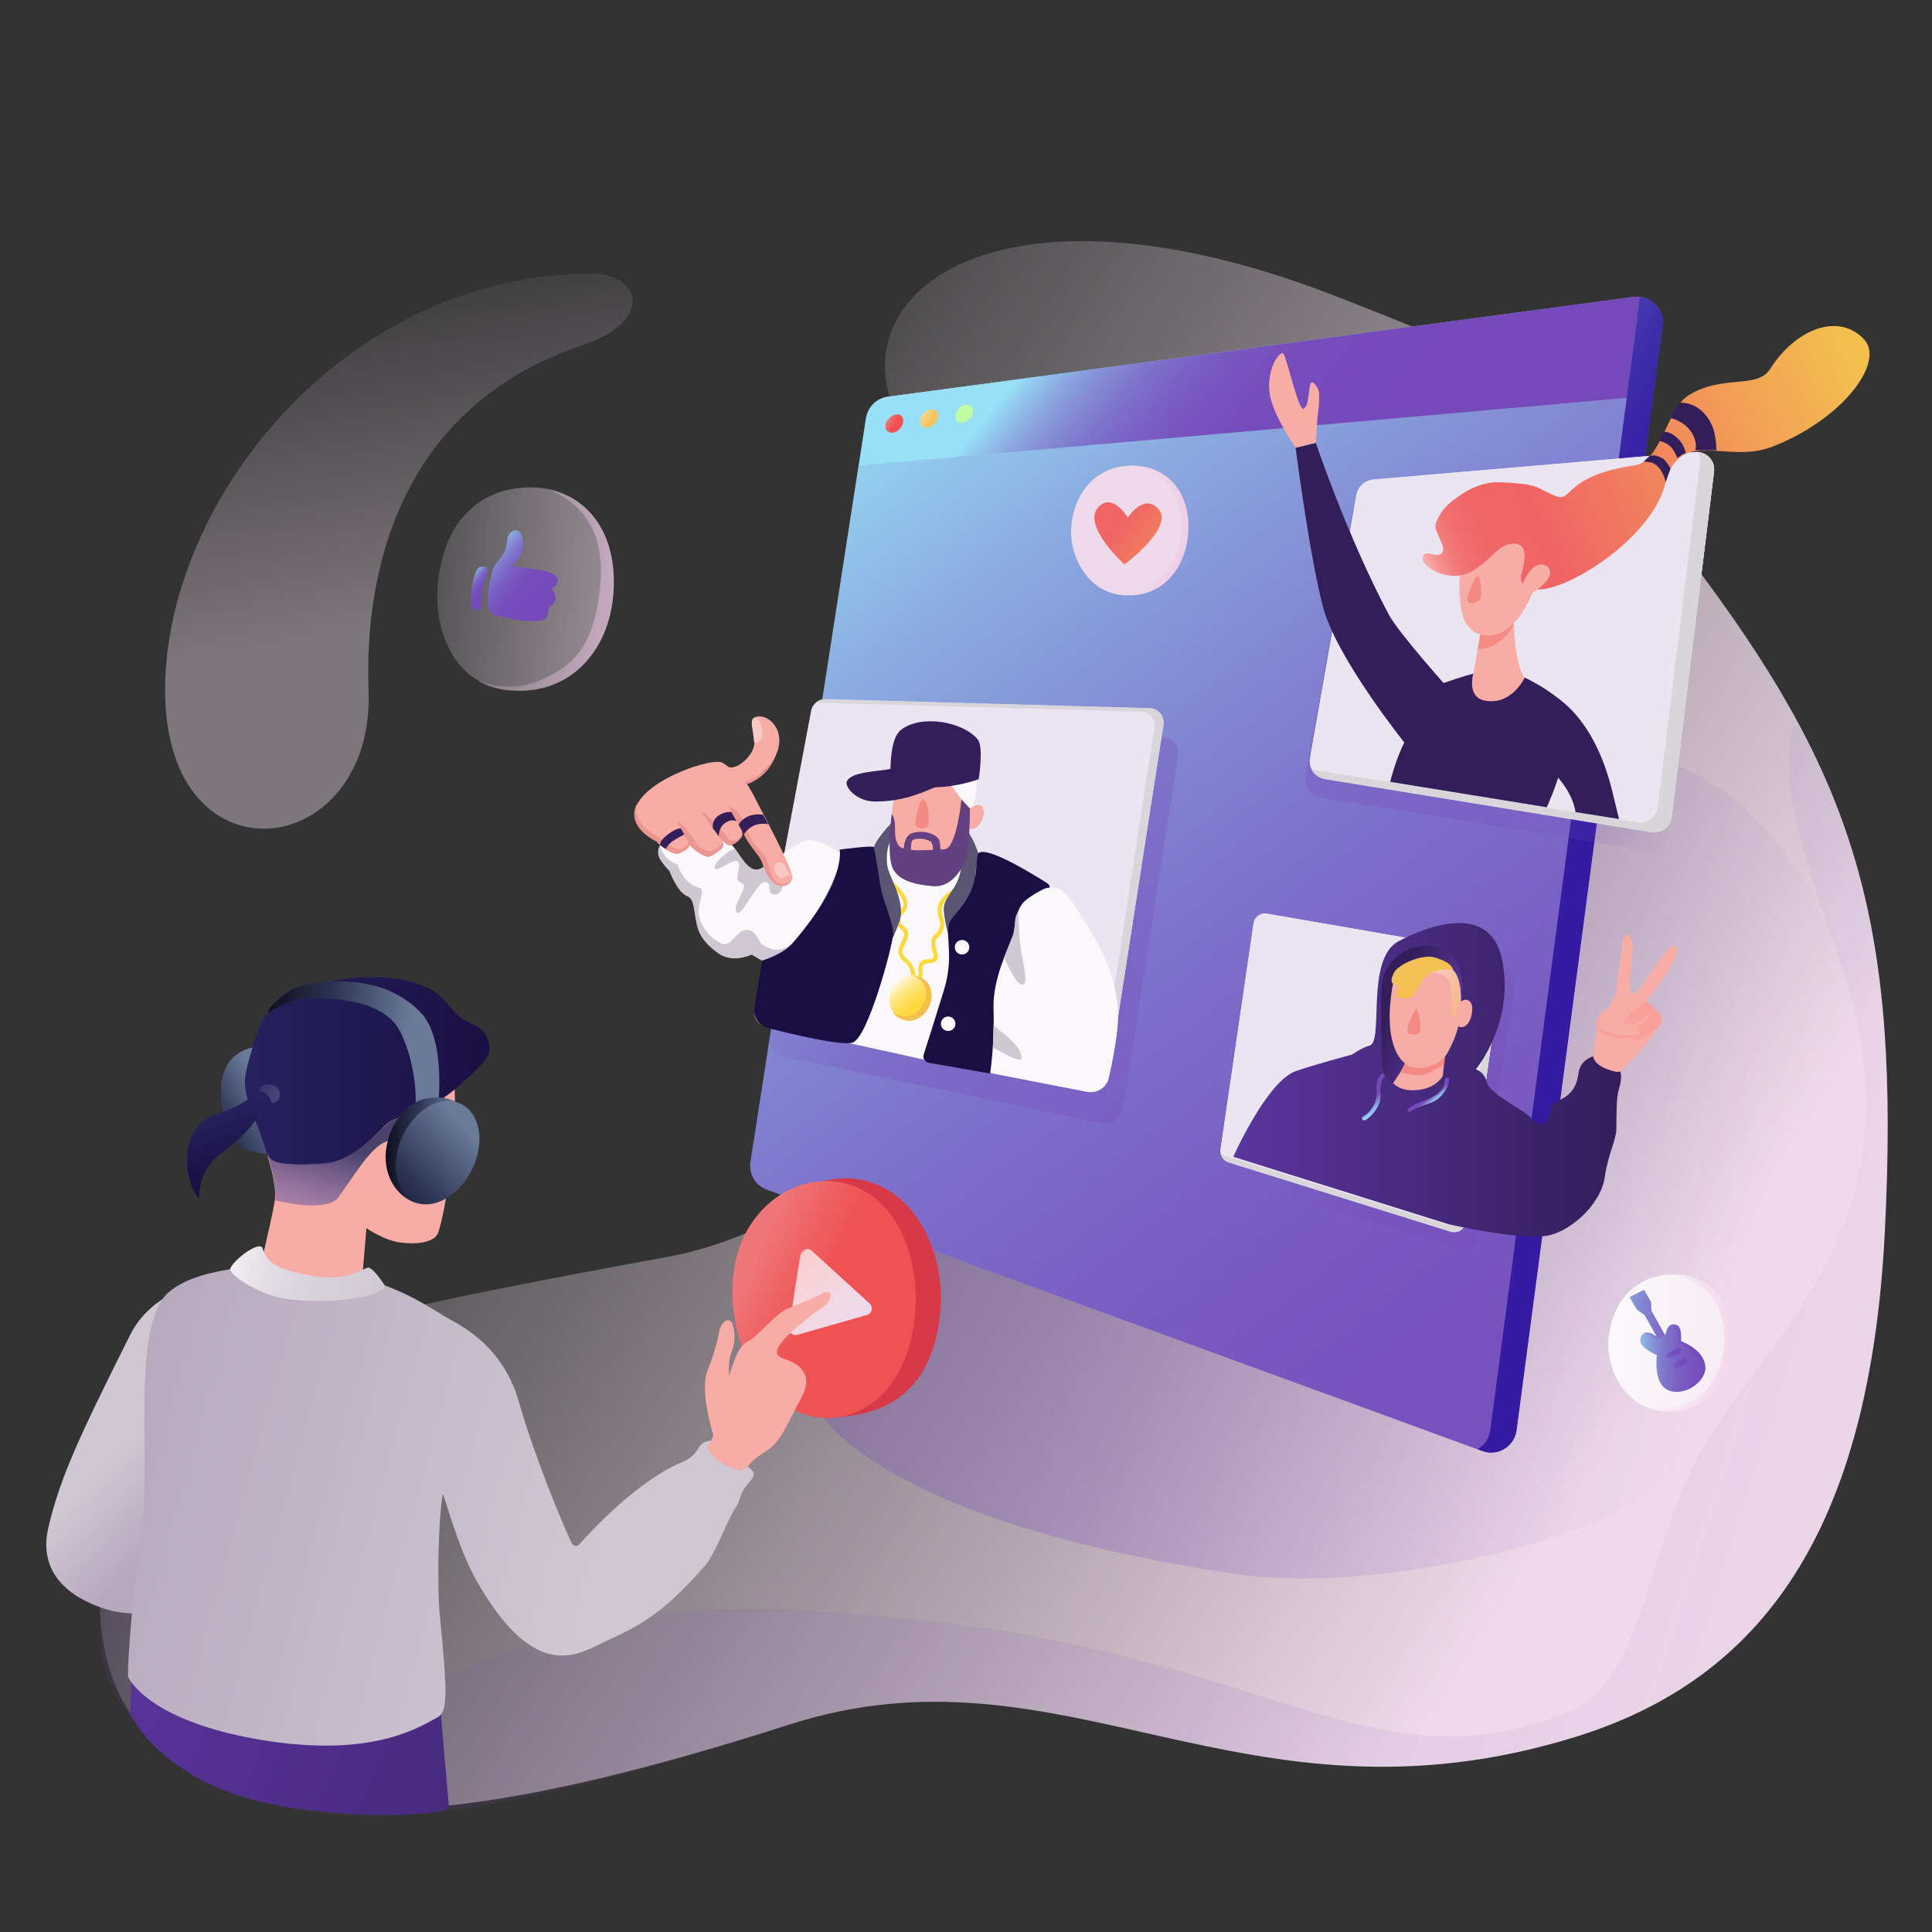 <svg id="illustration1" xmlns="http://www.w3.org/2000/svg" viewBox="0 0 639 639"><rect x="0" y="0" width="639" height="639" fill="#333333" stroke="none"/><style>.st10{fill:#eae5f1}.st11{fill:#d8d5db}.st12{fill:#f7aca5}.st13{fill:#f48a84}.st15{fill:#331e5a}.st17{fill:#faf8fb}.st18{fill:none;stroke:#ffd839;stroke-width:1.363;stroke-linecap:round;stroke-miterlimit:10}.st20{fill:#1a0f43}.st21{fill:#cfc8d2}.st22{fill:#f9c8c6}.st23{fill:#ec9591}.st24{fill:#634180}.st65{fill:#f9a09b}</style><g id="bg"><linearGradient id="SVGID_1_" gradientUnits="userSpaceOnUse" x1="122.855" y1="385.308" x2="535.816" y2="124.357" gradientTransform="matrix(1 0 0 -1 0 640)"><stop offset="0" stop-color="#fff" stop-opacity="0"/><stop offset=".115" stop-color="#f9f1f7" stop-opacity=".121"/><stop offset=".29" stop-color="#f3e4f0" stop-opacity=".304"/><stop offset=".514" stop-color="#efdceb" stop-opacity=".54"/><stop offset=".953" stop-color="#eedaea"/></linearGradient><path d="M261 570.4c-92.4 29.7-144.3 34.1-181.7 21.9-48.2-15.6-51.3-56.5-42.3-94 10.5-44 20.4-52.8 183.8-82.6 42.4-7.7 138.6-54.5 104.6-203.3-15.5-67.6-20-54.8-29.1-75.3-18.8-42.4 37.1-81.6 146.1-38.9 53.9 21.1 73.1 27.8 121.5 93.3 49.9 67.5 64.6 114.9 59.5 215.9-5 99.1-40.7 148-102.4 167.1-110.1 34-169.1-33.3-260-4.1z" fill="url(#SVGID_1_)"/><linearGradient id="SVGID_2_" gradientUnits="userSpaceOnUse" x1="194.886" y1="269.228" x2="741.574" y2="93.24" gradientTransform="matrix(1 0 0 -1 0 640)"><stop offset=".432" stop-color="#7549ba" stop-opacity=".291"/><stop offset=".924" stop-color="#7549ba" stop-opacity="0"/></linearGradient><path d="M595.8 241c-.8-1.5-3-1.1-3.2.5-3.6 21 4.3 42.4 16 76.4 30.5 89.6-28.6 126-48.3 166.5-17.1 35.4-18.1 72.1-40.8 81.5-69.3 28.5-101.4-23.8-239.5-32.1-111-11.7-129.7 38.1-187.4 26.5C48.2 549.4 44.2 530 37 520.5c-1-1.3-3.1-.6-3.1 1.1.4 18.6-11.8 44.7 45.5 70.8 35.8 16.3 89.3 7.8 181.7-21.9 90.9-29.2 149.9 38.1 259.9 4 61.8-19.1 97.4-68 102.4-167.1 3.8-75-3.3-120.4-27.6-166.4z" opacity=".34" fill="url(#SVGID_2_)"/><linearGradient id="SVGID_3_" gradientUnits="userSpaceOnUse" x1="206.245" y1="333.793" x2="608.245" y2="211.793" gradientTransform="matrix(1 0 0 -1 0 640)"><stop offset=".432" stop-color="#7549ba" stop-opacity=".291"/><stop offset=".924" stop-color="#7549ba" stop-opacity="0"/></linearGradient><path d="M407.9 520.5c-115-17.3-135.3-51.5-135.3-51.5s-36.9-43.1 19.4-96.4c27.5-26.1 87.3-153.5 251-122.7 40.6 7.6 63.1 53.4 67.1 74.7s8.3 66.2-1.8 97c-9.3 28.4-24.2 51.7-73.2 78.2-24.5 13.1-85.5 27-127.2 20.7z" fill="url(#SVGID_3_)"/></g><g id="scteen"><linearGradient id="SVGID_4_" gradientUnits="userSpaceOnUse" x1="299.07" y1="525.672" x2="722.106" y2="-32.245" gradientTransform="matrix(1 0 0 -1 0 640)"><stop offset="0" stop-color="#97e0f6"/><stop offset=".037" stop-color="#93cdee"/><stop offset=".116" stop-color="#8baae0"/><stop offset=".202" stop-color="#848cd4"/><stop offset=".297" stop-color="#7e73cb"/><stop offset=".403" stop-color="#7a60c3"/><stop offset=".528" stop-color="#7753be"/><stop offset=".687" stop-color="#764bbb"/><stop offset="1" stop-color="#7549ba"/></linearGradient><path d="M286.4 138.3l-38.2 246c-.6 4 1.7 7.9 5.5 9.2l236.5 86.4c5.1 1.9 10.6-1.5 11.3-6.8l48.3-365.4c.7-5.5-4-10.2-9.5-9.5l-246.6 33c-3.8.5-6.7 3.4-7.3 7.1z" fill="url(#SVGID_4_)"/><linearGradient id="SVGID_5_" gradientUnits="userSpaceOnUse" x1="367.402" y1="551.945" x2="447.104" y2="486.548" gradientTransform="matrix(1 0 0 -1 0 640)"><stop offset="0" stop-color="#97e0f6"/><stop offset=".037" stop-color="#93cdee"/><stop offset=".116" stop-color="#8baae0"/><stop offset=".202" stop-color="#848cd4"/><stop offset=".297" stop-color="#7e73cb"/><stop offset=".403" stop-color="#7a60c3"/><stop offset=".528" stop-color="#7753be"/><stop offset=".687" stop-color="#764bbb"/><stop offset="1" stop-color="#7549ba"/></linearGradient><path d="M540.4 98.2l-246.6 33c-3.7.5-6.7 3.4-7.2 7.1l-2.4 15.7s1.8-.2 2.8-.3l251-22.1c5.6-.5 7.8-23.9 7.8-23.9.8-5.5.2-10.2-5.4-9.5z" fill="url(#SVGID_5_)"/><linearGradient id="SVGID_6_" gradientUnits="userSpaceOnUse" x1="414.138" y1="412.426" x2="582.931" y2="311.388" gradientTransform="matrix(1 0 0 -1 0 640)"><stop offset="0" stop-color="#97e0f6"/><stop offset=".03" stop-color="#84bbe6"/><stop offset=".067" stop-color="#7296d6"/><stop offset=".108" stop-color="#6174c8"/><stop offset=".153" stop-color="#5358bb"/><stop offset=".203" stop-color="#4742b2"/><stop offset=".261" stop-color="#3f30aa"/><stop offset=".332" stop-color="#3924a5"/><stop offset=".428" stop-color="#351da2"/><stop offset=".668" stop-color="#341ba1"/></linearGradient><path d="M542.3 98.2s-.6 5.6-1.1 9.5l-48.3 365.4c-.4 2.8-2 5-4.2 6.2l1.6.6c5.1 1.9 10.6-1.5 11.3-6.8l48.3-365.4c.8-5.5-4.2-9.6-7.6-9.5z" fill="url(#SVGID_6_)"/><linearGradient id="SVGID_7_" gradientUnits="userSpaceOnUse" x1="293.221" y1="501.565" x2="297.449" y2="498.893" gradientTransform="matrix(1 0 0 -1 0 640)"><stop offset=".131" stop-color="#ef7779"/><stop offset=".399" stop-color="#ef6263"/><stop offset=".646" stop-color="#ef5253"/></linearGradient><path d="M296.3 137.1c-1.6.3-3.1 1.8-3.4 3.4-.3 1.6.8 2.8 2.4 2.6s3.1-1.7 3.4-3.4c.3-1.7-.8-2.9-2.4-2.6z" fill="url(#SVGID_7_)"/><linearGradient id="SVGID_8_" gradientUnits="userSpaceOnUse" x1="302.471" y1="505.085" x2="317.743" y2="494.177" gradientTransform="matrix(1 0 0 -1 0 640)"><stop offset="0" stop-color="#fff"/><stop offset=".025" stop-color="#fef7ea"/><stop offset=".076" stop-color="#fbeac6"/><stop offset=".133" stop-color="#f9dea6"/><stop offset=".196" stop-color="#f7d58a"/><stop offset=".268" stop-color="#f6cd74"/><stop offset=".351" stop-color="#f4c663"/><stop offset=".454" stop-color="#f4c258"/><stop offset=".599" stop-color="#f3c051"/><stop offset="1" stop-color="#f3bf4f"/></linearGradient><path d="M307.8 135.4c-1.6.3-3.1 1.8-3.4 3.4-.3 1.6.8 2.8 2.4 2.6s3.1-1.7 3.4-3.4-.8-2.9-2.4-2.6z" fill="url(#SVGID_8_)"/><path d="M319.4 133.8c-1.6.3-3.1 1.8-3.4 3.4s.8 2.8 2.4 2.6 3.1-1.7 3.4-3.4c.2-1.6-.8-2.8-2.4-2.6z" fill="#c0fca4"/></g><g id="girl"><linearGradient id="SVGID_9_" gradientUnits="userSpaceOnUse" x1="431.701" y1="421.476" x2="565.453" y2="421.476" gradientTransform="matrix(1 0 0 -1 0 640)"><stop offset=".432" stop-color="#7549ba" stop-opacity=".291"/><stop offset=".924" stop-color="#7549ba" stop-opacity="0"/></linearGradient><path d="M447.1 170l-15.3 86.9c-.6 3.2 1.6 6.3 4.8 6.8l108.1 17.6c3.3.5 6.3-1.8 6.7-5.1l14-114c.5-3.7-2.6-6.8-6.3-6.5l-106.4 9.1c-2.8.3-5.1 2.4-5.6 5.2z" fill="url(#SVGID_9_)"/><path class="st10" d="M448.6 163.8l-15.3 86.9c-.6 3.2 1.6 6.3 4.8 6.8l108.1 17.6c3.3.5 6.3-1.8 6.7-5.1l14-114c.5-3.7-2.6-6.8-6.3-6.5l-106.4 9.1c-2.8.3-5.1 2.4-5.6 5.2z"/><path class="st10" d="M448.6 163.8l-15.3 86.9c-.6 3.2 1.6 6.3 4.8 6.8l108.1 17.6c3.3.5 6.3-1.8 6.7-5.1l14-114c.5-3.7-2.6-6.8-6.3-6.5l-106.4 9.1c-2.8.3-5.1 2.4-5.6 5.2z"/><path class="st11" d="M561.7 149.6c.5 1 .7 2.1.6 3.3l-14 114c-.4 3.3-3.5 5.6-6.7 5.1l-107.8-17.5c.8 1.6 2.3 2.8 4.3 3.2l108.1 17.6c3.3.5 6.3-1.8 6.7-5.1l14-114c.4-3.4-2-6.3-5.2-6.6z"/><path class="st12" d="M490.4 205.2l-3.4 19.2s-3.3 8.8 3.5 10.3c5.3 1.2 16.6-6.9 13.8-10.5-3.8-4.9-3.7-21.9-3.7-21.9l-10.2 2.9z"/><path class="st13" d="M488.7 208.2l.9 1.7s-.8 4.8-.8 4.7 2.9.4 6.2-1.7c5-3.2 5.6-6.8 5.6-6.8l-3.4-2.3-8.5 4.4z"/><path class="st12" d="M487.4 168s-3.8 9.1-4.5 21.1c-.8 12.3.7 20.2 8.4 21.1 5.2.6 15.2-3.7 20.3-30.7 3.1-17.1-21-15.9-24.2-11.5z"/><linearGradient id="SVGID_10_" gradientUnits="userSpaceOnUse" x1="466.756" y1="448.685" x2="615.635" y2="514.01" gradientTransform="matrix(1 0 0 -1 0 640)"><stop offset="0" stop-color="#fff"/><stop offset="0" stop-color="#fffefe"/><stop offset=".015" stop-color="#fbdada"/><stop offset=".032" stop-color="#f8bbbb"/><stop offset=".051" stop-color="#f69fa0"/><stop offset=".072" stop-color="#f4898a"/><stop offset=".096" stop-color="#f27879"/><stop offset=".127" stop-color="#f16d6e"/><stop offset=".17" stop-color="#f06667"/><stop offset=".288" stop-color="#f06465"/><stop offset="1" stop-color="#f3bf4f"/></linearGradient><path d="M471.2 183.2c1.4-.9 5.3 2 6.1-1.2.5-2.2-3.4-6.6-2.4-9 1.8-4.5 4-6.2 6-7.7 4.5-3.6 10-6.1 15.4-5.8 13.8.7 11 1.7 18.4 4.6 5.4 2.1 2.6-6.8 26-10.2 8.7-1.3 10.6-18.6 17.7-23.1 11.3-7.1 22.7-2 27-8.7 8.7-13.6 22.8-18.7 31.1-9.9 7.1 7.6-7.1 26.5-30.2 35.5-15.7 6.1-30.7-6.9-35.6 12.5-4.6 18.2-33.6 36.3-43.3 34.7-2.5-.4-5-2.2-4.3-4.7.6-2.1 3.4-10.8-2.7-10.4-4.9.3-6.6 4.7-12.9 8.8-8.8 5.5-20.2-2.8-16.3-5.4z" fill="url(#SVGID_10_)"/><path class="st12" d="M504.4 191.4s2.6-5.5 6.1-4.6 3.1 4.8-2.8 8.7c-4.1 2.6-4.7-1.5-3.3-4.1z"/><path class="st15" d="M552.6 138.3s3.7.7 6.2 3.8c3 3.7 1.9 6.8 1.9 6.8h7s0-5.2-1.6-8.5c-3.7-7.8-10.4-7.2-10.4-7.2s-2.2 2-3.1 5.1zM548.9 145.7c0 .4 1.5.1 3.7 2.1 1.5 1.5 2.1 3.9 2.3 3.7 2.1-1.9 2.8-1.4 2.7-1.7s-.8-3.1-2.7-4.8c-2.3-2.2-4.1-2.2-4.5-2.2-.2 0-1.5 2.6-1.5 2.9zM545.5 150.9s1.4-.9 4 .5c1.8.9 3 3.6 3 3.6l-1.6 4.5s-.6-3.9-3.4-5.9c-1.4-1-3.9-.9-3.9-.9l1.9-1.8zM477.5 225.9c5.2-1.9 9.8-3.1 9.8-3.1s-2.3 7.7 3.7 8.9c9 1.8 13.3-7.6 13.3-7.6s15.8 7.3 16.7 15c.3 2.3-3.2 8.9-4.3 13.5-1.8 7.2-5.1 14.4-5.1 14.4l-51.8-8.4s1.6-6.9 4.7-13.1c4.8-9.5 7.6-17.6 13-19.6z"/><path class="st15" d="M437.6 200.8c-4.5-17.1-9.1-52.7-9.1-52.7l6.7-1.6s10.4 30.9 24.1 56.7c3.2 6.1 20.1 24.9 20.1 24.9L465 246.3c.1 0-22.9-28.4-27.4-45.5zM512.3 229.2s14.2 5.6 20.8 31.9c1.1 4.6 2.4 9.8 2.4 9.8l-14.4-2.3s-.7-7.1-8.4-14.1c-5.2-4.7-4.2-27.8-.4-25.3z"/><path class="st12" d="M428.5 148.1s-7.6-11-8.6-18c-1.1-8.2 3.5-14.4 4.6-13.1s5 19 6.6 18.2c1.9-1 1.5-5.3 2.3-8.2.5-1.8 2.8 1.3 2.9 3.1.1 5.5-.6 7.2-.6 8.5s-.5 7.8-.5 7.8l-6.7 1.7z"/><path class="st13" d="M488.7 190.6c-.8 0-3.8 6.7-3.3 8 .7 1.9 4 .4 4.4-.9.1-.7.3-7.1-1.1-7.1z"/></g><g id="man"><linearGradient id="SVGID_11_" gradientUnits="userSpaceOnUse" x1="371.492" y1="305.742" x2="274.331" y2="380.131" gradientTransform="matrix(1 0 0 -1 0 640)"><stop offset=".432" stop-color="#7549ba" stop-opacity=".291"/><stop offset=".924" stop-color="#7549ba" stop-opacity="0"/></linearGradient><path d="M273.2 244.8L255 341.1c-.5 2.6-1 6 3.3 8.2l104.4 21.9c7.2 1.7 8.7-3.9 9.1-6.5l17.9-115.3c.4-2.8-1.7-5.4-4.5-5.4L278 241c-2.3-.1-4.3 1.5-4.8 3.8z" fill="url(#SVGID_11_)"/><path class="st10" d="M268.3 235l-18.7 99c-.5 2.6 1.2 5.1 3.8 5.5l108 19.4c2.6.5 5.1-1.3 5.5-3.9l17.9-115.3c.4-2.8-1.7-5.4-4.5-5.4l-107.1-3c-2.4-.2-4.5 1.5-4.9 3.7z"/><path class="st11" d="M380.2 234.2l-107.1-3c-1.2 0-2.4.4-3.2 1.2h.3l107.1 3c2.8.1 5 2.6 4.5 5.4L364 356.1c-.2 1.2-.8 2.1-1.6 2.9 2.2-.1 4.2-1.7 4.5-4l17.9-115.3c.4-2.9-1.7-5.4-4.6-5.5z"/><path class="st17" d="M263.5 341.4l27-59.7 6.3-7.1 23.8 5.4-3.1 31.3-3.9 41s-29.1-6.7-50.1-10.9z"/><path class="st18" d="M316.8 293.9c-8 4.6-6 7.6-5.2 11.1.2.9-.4 3-1 3.7-.3.4-.7.6-1.1 1-1 1-1 2.7-.6 4.1.3 1.1.9 2.3.4 3.3-.6 1.2-2.9.5-4 1.3-1.1.9-.9 1.2-.8 3.4.1 1.2-1.1 3.2-2.3 3.4"/><path class="st18" d="M294.2 291.4c3.6 3.5 6.1 6.1 5 9-.5 1.3-3 2.2-1.9 5.1.4 1.1 1.8 1.5 2.2 2.6.9 2.4-2.2 4.8-1.6 7.3.4 1.8 2.6 2.6 3.4 4.3.9 1.9.7 4.3 2.2 4.3"/><path d="M295.4 310s2.4-5.4 2.5-6.8c.9-6.8-4.1-13.3-4.5-17.4-.6-6 1.7-9.1 3.3-11.1 1.6-2 13.7-.3 13.7-.3s7 3.9 7.5 7.9c1.1 10.5-5.2 13.2-5.7 17.6-.4 3 1.9 11 1.9 11s8.7-18.3 8.5-20.3 1.1-7.9 1.1-7.9-2-7.7-6.7-10.7c-13.3-8.5-21.5-.5-21.5-.5s-6.2 6.2-6.7 9.5c-1.7 11.1 5 28.5 6.6 29" fill="#5a5573"/><path class="st20" d="M323.7 282.1c-1.1.8 0 6.9-2.7 12.9-2.8 6.1-6.6 8.2-7.2 10.9-1 4.3 1.7 10.7-1.6 21.6-3 9.7-5.5 17.6-6.7 21.3-.4 1.2.4 2.4 1.6 2.7l20 3.5c1.1.2 2.2-.6 2.4-1.7 1.2-7.8 5.2-34.9 5.3-35.3.2-.4 5.6-14.8 6.6-17.5.1-.3.3-.5.5-.7l4.7-4.6c1-.9.8-2.5-.4-3.2-5.9-3.7-19.6-12-22.5-9.9z"/><path class="st12" d="M296.6 257.9s-2 11.4-2 16.3c0 8.9 2 14.6 11.7 15.9 8 1.1 12.3-7.4 13-11.8s3.4-23 3.4-23-23.8-6.8-26.1 2.6z"/><path class="st17" d="M308.5 251.4l12.6 17.3s2.2-4.7 1.9-11c-.7-12.1-14.5-6.3-14.5-6.3z"/><path class="st15" d="M323.4 244.6c-4.6-5.8-18.6-8.5-25.4-3.2-3.4 2.6-3.4 11.2-3.5 12.9-3.7.9-12.4.8-14.3 3.9-1.2 1.9 3 6.8 9 6.9 9.4.1 15.9-3 20-4.7 8.1-.2 14.5-2.7 14.5-2.7s1.7-10.6-.3-13.1z"/><path class="st17" d="M277.8 282.1s-7.6-5.4-11.6-3.9-8.7 5.5-14.1 8.9c-3.8 2.4-6.5-2.6-8.8-6s-5.4-4.1-5.4-4.1-2.5 6.2-4 5.4c-1.5-.8-6.3-3.8-6.3-3.8s-8.1 0-8.5.1-2.5 2.8-.5 5.7c2 2.9 2.9 3.5 2.9 3.5s2.6 7.2 5.9 8.4c2.8 1 2 6.4 3.7 11.2 1 2.9 3.3 5.4 6.7 7.8 4.8 3.3 10.9.3 10.9.3l3.5 2.1s8.9 3.6 23.7-24.9c3.5-6.8 1.9-10.7 1.9-10.7z"/><path class="st17" d="M277.8 282.1s-7.6-5.4-11.6-3.9-8.7 5.5-14.1 8.9c-3.8 2.4-6.5-2.6-8.8-6s-5.4-4.1-5.4-4.1-2.5 6.2-4 5.4c-1.5-.8-6.3-3.8-6.3-3.8s-8.1 0-8.5.1-2.5 2.8-.5 5.7c2 2.9 2.9 3.5 2.9 3.5s2.6 7.2 5.9 8.4c2.8 1 2 6.4 3.7 11.2 1 2.9 3.3 5.4 6.7 7.8 4.8 3.3 10.9.3 10.9.3l3.5 2.1s8.9 3.6 23.7-24.9c3.5-6.8 1.9-10.7 1.9-10.7z"/><path class="st21" d="M276.3 289.3c-13.8 31.8-21.3 24.4-23.9 23.3-1.7-.7-2.3-6.2-6.5-4.8-2.9.9-4.3 5.9-7.7 4.1-3.7-2-5.7-4.9-6.7-7.8-1.7-4.8 2.5-9.7-.3-10.5-5.4-1.4-7.1-7.7-7.1-7.7s-3.2-.9-4.6-3.4c-.6-1.1-1-2.4-1.2-2.8-.6 1-1.1 2.9.2 4.8 2 2.9 2.9 3.5 2.9 3.5s2.6 7.2 5.9 8.4c2.8 1 2 6.4 3.7 11.2 1 2.9 3.3 5.4 6.7 7.8 4.8 3.3 10.9.3 10.9.3l3.5 2.1s8.9 3.6 23.7-24.9c1.9-3.7 2.3-6.5 2.3-8.3-.3 1.3-1 2.8-1.8 4.7z"/><path class="st21" d="M257.1 285.2c-4 1.5.4-1.5-5 1.8-3.8 2.4-6.3-2.7-8.8-6-.9-1.2-8.1 4.9-6.8 6.3 1.1 1.2 6.5-4.1 7.7-2.1s-2.1 5.7 1.1 6.9c2.8 1-3.3 7-1.7 9.6s7.6-12.7 10.4-9.6c1.3 1.4-.6 3.9 2.7 3.7 3.3-.3 4.4-12.1.4-10.6z"/><path class="st17" d="M328.6 333.5c-.3-9.4 4.7-19.6 6.1-23s.4-7.5 3.5-11.7c1.1-1.4 4.1-3.3 6.5-4.5 2.4-1.3 5.4-1 7.3.9 1.2 1.2 2.6 2.9 4.2 5.5 5.2 8.3 13.6 20.1 13.6 35.8 0 5.1-1.7 13.9-3 19.8-.7 3.4-4 5.5-7.4 4.8l-31.9-6.2s1.5-9.6 1.1-21.4z"/><path class="st12" d="M217.1 278.2s-9.7-4.5-6.5-11.8c4-9.1 25.4-16 28.4-14.1 2.3 1.4 1.9 1.9 4.1 1.3 2.2-.6 6.7-4.5 6.4-8.4-.5-5.6-1.9-7.7 1-8.2 3.8-.6 9 4.2 6.7 11.3-1.4 4.3-3.3 5.1-5.6 7.7-1.2 1.4-4.9 2.7-4.9 2.7s1.7 2.6 2.9 5c2 4.1 13.4 24.9 12.4 26.8-1.3 2.6-5.2 5-9.7-5.2-2.4-5.3-10.8-18.3-11.1-18.5-.4-.2 5.3 8.1 4.2 9.8-1.1 1.7-3.1 2.9-4.5 2.7-1.4-.2-7.4-9.3-8.7-10.8s10.2 9.6 6.2 12.4-4 2.8-7.8.5c-3.7-2.3-7.2-10.1-7.2-10.1s5 7.1 4.8 8c-.3 1.5-2.1 2.3-3 2.7-2.9 1.7-8.1-3.8-8.1-3.8z"/><path class="st22" d="M252.2 241.9c-.6-4.3-1.9-4.4-2.8-4.4-1.5.9-.4 3.1 0 7.8.1.8 3.4.1 2.8-3.4z"/><path class="st23" d="M238.5 279.6c-3.7 2.1-3.4 2.8-7.2.5-.8-.5-5.8-9.5-7.3-8l3.6 6.3c-.3 1.5-.9 1.8-1.8 2.2-2.8 1.5-8.1-3.9-8.1-3.9s-9.4-4.3-6.7-11.4c-.2.4-.4.7-.6 1.1-3.2 7.3 6.5 11.8 6.5 11.8s5.3 5.4 8.1 3.9c.9-.5 2.8-1.3 3-2.7.8.9 1.6 1.7 2.4 2.2 3.7 2.3 3.9 2.6 7.8-.5 1.9-1.5.4-2.7.4-3.4.1 0 .5 1.3-.1 1.9zM247.1 259.3c1.5-.3 3.5-1.7 4.3-2.3 2.5-1.9 3.9-4.1 5.2-7.2-1.2 2-2.6 3.8-4.2 5.4-2.3 2.1-4.2 2.7-5.2 3.1s-.8 1-.1 1z"/><path class="st23" d="M241 277.5c-6.6-8.1-8.6-9.4-8.9-8.8.4.4 6.4 9.9 8.7 10.8 1.3.5 3.3-1 4.5-2.7.1-.2.1-.4.1-.7-1 1.7-3.2 2.8-4.4 1.4zM252.7 282.9c-6.1-6.9-5-7.9-6.5-10.9-2.5-4.9-5.1-5.5-5.1-4.9 0 .1 4.8 8.4 4.8 8.5 1.9 4.5 5.5 7.3 6.3 10.1 2.6 8.9 8.3 8.6 9.7 5.2v-.4c-.6 1.1-2.8 2.7-4.4 1.7-3.3-2.1-2.9-7.2-4.8-9.3z"/><path class="st15" d="M252.4 269.5s-3.1-.7-5.7.9c-2 1.2-2.4 2.4-2.4 2.4l1.8 3.1s.7-1.4 2.6-2.5c2.5-1.5 5.4-.8 5.4-.8l-1.7-3.1zM237.3 270c2.3-1.8 4.6-1.4 4.6-1.4l1.7 3s-1.3-.6-2.7 0c-1 .5-2.4 1.2-3 3.5-.2.6-.1 1.5-.1 1.5l-2-2.6c.1.1-.7-2.2 1.5-4z"/><path class="st22" d="M258 285.2c-1.4 0-2 .7-1.9 1.8 0 2 2.1 3.6 2.1 3.6l2.9-1.2c-.1 0-1.5-4.2-3.1-4.2z"/><path class="st20" d="M252.1 317.7l-2.6 15.5c-.5 3.1 1.4 6 4.4 6.8 8.3 2.1 23.7 5.8 27.9 4.9 5.2-1.1 13.5-32.4 13.6-35.9.1-3.9-3.4-11.1-4.1-15.5-1.2-7.3-1.9-11.8-2.3-13.3-.1-.7-11.3.8-11.3.8s2.4 10.4-15.8 31.2c-3.1 3.5-9.8 5.5-9.8 5.5z"/><path class="st21" d="M336.9 301.5s-.1 8 1 14.2c.8 4 2 9.1.6 9.9-2.1 1.3-6.4-8.9-6.4-8.9s1.4-3.7 2.8-7.1c1.3-2.7.1-6.2 2-8.1zM328.6 339.2s7.9 5.7 8.9 8.9c1 3.3-.4 2.3-1.8 2-1.5-.3-7.3-3.7-7.3-3.7l.2-7.2z"/><path class="st12" d="M319.7 268.1s4-3.2 5.2-1.2c1.6 2.6-1.1 7-3 7.2s-2.9-1.5-2.9-1.5l.7-4.5z"/><path class="st24" d="M294.9 269.4s-1.5 11.7 0 16.8c1.5 5.1 7.8 6.4 13.6 6.9s8.9-4.7 10.6-7.7 1.7-18 1.7-18l-2.8-3s-1.6 16.4-5.7 16.5-13.4 1.2-15.1-1.3c-1.3-1.9-1.2-4.2-1.2-6.8 0-1.5-.8-3.7-1.1-3.4z"/><path class="st24" d="M298.9 281.7s-.3-5 2.7-6.1c3.4-1.2 7.9 0 9 2.2.5 1 .5 5.1.5 5.1l-2.6-.3s.5-3.5-.8-4.3c-2.3-1.4-5.4-.9-5.9-.4-.7.8-.5 4.4-.5 4.4s-1.1.1-2.4-.6z"/><circle class="st17" cx="318.2" cy="313.3" r="2.4"/><circle class="st17" cx="313.6" cy="338.6" r="2.4"/><path class="st15" d="M218.3 279.5s-.1-1.2 1.5-2.6c3.6-3.2 5.4-2.9 5.4-2.9l1.1 2s-2.7 1.4-3.8 2.2c-1.6 1.1-2.3 2.6-2.3 2.6s-1.4-.9-1.9-1.3z"/><linearGradient id="SVGID_12_" gradientUnits="userSpaceOnUse" x1="296.069" y1="316.113" x2="304.155" y2="306.079" gradientTransform="matrix(1 0 0 -1 0 640)"><stop offset="0" stop-color="#fff"/><stop offset=".116" stop-color="#fff7d7"/><stop offset=".272" stop-color="#ffeea7"/><stop offset=".427" stop-color="#ffe67f"/><stop offset=".58" stop-color="#ffe061"/><stop offset=".728" stop-color="#ffdb4b"/><stop offset=".87" stop-color="#ffd93d"/><stop offset="1" stop-color="#ffd839"/></linearGradient><path d="M297.4 324c-4.4 3.1-3.9 10.7-.1 12.6 6.3 3.1 10.5-3.2 10.5-7.2 0-6.2-5.9-8.6-10.4-5.4z" fill="url(#SVGID_12_)"/><linearGradient id="SVGID_13_" gradientUnits="userSpaceOnUse" x1="295.961" y1="316.043" x2="304.159" y2="305.871" gradientTransform="matrix(1 0 0 -1 0 640)"><stop offset="0" stop-color="#fff"/><stop offset=".116" stop-color="#fff7d7"/><stop offset=".272" stop-color="#ffeea7"/><stop offset=".427" stop-color="#ffe67f"/><stop offset=".58" stop-color="#ffe061"/><stop offset=".728" stop-color="#ffdb4b"/><stop offset=".87" stop-color="#ffd93d"/><stop offset="1" stop-color="#ffd839"/></linearGradient><path d="M297.4 324c-4.4 3.1-4.1 10.3-.1 12.6 5.8 3.3 10.5-2.5 10.5-6.6 0-6.2-5.9-9.2-10.4-6z" fill="url(#SVGID_13_)"/><linearGradient id="SVGID_14_" gradientUnits="userSpaceOnUse" x1="296.765" y1="315.406" x2="304.47" y2="305.847" gradientTransform="matrix(1 0 0 -1 0 640)"><stop offset="0" stop-color="#fff"/><stop offset=".024" stop-color="#fef8ec"/><stop offset=".093" stop-color="#fae7bd"/><stop offset=".161" stop-color="#f8d995"/><stop offset=".228" stop-color="#f6cd77"/><stop offset=".293" stop-color="#f4c561"/><stop offset=".356" stop-color="#f3c153"/><stop offset=".413" stop-color="#f3bf4f"/></linearGradient><path d="M300.3 322.8c3.5-.2 6.6 2.7 5.8 7.5-.5 3.2-4.8 7.6-9.5 5.3-.5-.3-1-.6-1.4-1 .5.8 1.2 1.5 2 2 5.8 3.3 10.6-2.4 10.9-6.5.4-5.9-4-7.9-7.8-7.3z" fill="url(#SVGID_14_)"/><path class="st13" d="M305.4 264.3c-1.4 0-2.8 7.5-2.7 8.3.5 2.2 4.3 1.5 4.5 0 .3-2-.5-8.3-1.8-8.3z"/></g><g id="play"><path d="M288.2 391.1c-16.6-5.5-35.2 5.8-39.4 25.8s5.6 52 23.8 52c18.1 0 33-6.5 37.5-28.7 4.4-22.2-5.2-43.6-21.9-49.1z" fill="#d63a49"/><linearGradient id="SVGID_15_" gradientUnits="userSpaceOnUse" x1="242.069" y1="224.976" x2="287.192" y2="203.843" gradientTransform="matrix(1 0 0 -1 0 640)"><stop offset=".131" stop-color="#ef7779"/><stop offset=".399" stop-color="#ef6263"/><stop offset=".646" stop-color="#ef5253"/></linearGradient><path d="M281.6 392c-16.2-5.4-34.3 5.8-38.4 25.5s5 43.6 21.6 49.8c15.7 5.9 32.6-4.1 36.9-26.1 4.4-21.9-3.9-43.8-20.1-49.2z" fill="url(#SVGID_15_)"/><linearGradient id="SVGID_16_" gradientUnits="userSpaceOnUse" x1="258.846" y1="220.922" x2="286.643" y2="191.033" gradientTransform="matrix(1 0 0 -1 0 640)"><stop offset="0" stop-color="#fff" stop-opacity="0"/><stop offset=".034" stop-color="#fefdfe" stop-opacity=".7"/><stop offset=".66" stop-color="#eedaea"/></linearGradient><path d="M264.8 414.8c-1.1 6.2-2.9 18.4-3.8 24.3-.2 1.6 1.2 2.8 2.7 2.4l23.1-6.6c1.6-.5 2.1-2.5.9-3.7l-19.3-17.6c-1.3-1.1-3.3-.4-3.6 1.2z" fill="url(#SVGID_16_)"/></g><linearGradient id="bg2_1_" gradientUnits="userSpaceOnUse" x1="114.98" y1="559.061" x2="159.149" y2="333.565" gradientTransform="matrix(1 0 0 -1 0 640)"><stop offset="0" stop-color="#fff" stop-opacity="0"/><stop offset=".066" stop-color="#f9f1f7" stop-opacity=".121"/><stop offset=".167" stop-color="#f3e4f0" stop-opacity=".304"/><stop offset=".296" stop-color="#efdceb" stop-opacity=".54"/><stop offset=".549" stop-color="#eedaea"/></linearGradient><path id="bg2" d="M195.4 90.5c-81.1.2-140.9 74.7-140.8 138 .2 65.2 69.3 56.2 67.3 0-1.5-40.7 11-94.3 70.7-114.3 23.6-7.9 19.9-23.7 2.8-23.7z" opacity=".4" fill="url(#bg2_1_)"/><g id="like_x5F_icon"><linearGradient id="SVGID_17_" gradientUnits="userSpaceOnUse" x1="114.89" y1="449.947" x2="286.525" y2="435.993" gradientTransform="matrix(1 0 0 -1 0 640)"><stop offset="0" stop-color="#fff" stop-opacity="0"/><stop offset=".115" stop-color="#f9f1f7" stop-opacity=".121"/><stop offset=".29" stop-color="#f3e4f0" stop-opacity=".304"/><stop offset=".514" stop-color="#efdceb" stop-opacity=".54"/><stop offset=".953" stop-color="#eedaea"/></linearGradient><path d="M175.7 161.2c-16.7-.1-28.6 10.9-30.8 31-1.9 18 6.5 34.2 22.7 36 20.1 2.3 33.9-12.2 35.3-32.3 1.5-22.3-11.4-34.6-27.2-34.7z" fill="url(#SVGID_17_)"/><linearGradient id="SVGID_18_" gradientUnits="userSpaceOnUse" x1="138.652" y1="447.82" x2="263.864" y2="437.641" gradientTransform="matrix(1 0 0 -1 0 640)"><stop offset="0" stop-color="#fff" stop-opacity="0"/><stop offset=".114" stop-color="#f9e8f5" stop-opacity=".114"/><stop offset=".248" stop-color="#f4d5ee" stop-opacity=".248"/><stop offset=".405" stop-color="#f1c8e8" stop-opacity=".405"/><stop offset=".606" stop-color="#efc0e5" stop-opacity=".606"/><stop offset="1" stop-color="#eebee4"/></linearGradient><path d="M181.8 161.9c13.3 6.1 18.8 16.6 16.4 34.8-2.4 18.1-9.3 24-20 28.5-10.1 4.3-19.6 0-20.3-.1 2.8 1.7 6 2.8 9.7 3.2 20.1 2.3 33.9-12.2 35.3-32.3 1.3-19.4-8.2-31.3-21.1-34.1z" fill="url(#SVGID_18_)"/><linearGradient id="SVGID_19_" gradientUnits="userSpaceOnUse" x1="144.339" y1="452.246" x2="167.247" y2="437.77" gradientTransform="scale(1 -1) rotate(-6.886 -5127.523 8.352)"><stop offset="0" stop-color="#97e0f6"/><stop offset=".037" stop-color="#93cdee"/><stop offset=".116" stop-color="#8baae0"/><stop offset=".202" stop-color="#848cd4"/><stop offset=".297" stop-color="#7e73cb"/><stop offset=".403" stop-color="#7a60c3"/><stop offset=".528" stop-color="#7753be"/><stop offset=".687" stop-color="#764bbb"/><stop offset="1" stop-color="#7549ba"/></linearGradient><path d="M167.7 179c-.3 5.3-3.9 6.3-5 10.4-2.1 8.1-1.8 13 .9 13.9 3.2 1 15.4 3.9 17.3.7 1-1.7-.1-2.6 1.4-3.7 1.4-1 2.1-2.9.7-4.7-.9-1.1.4-1.5.7-1.8 2-2.7-.1-4.2-3.8-5-5.1-1-10.5-1.4-10.5-1.4s1.4-1.7 2.6-3.6c1.2-2 1.4-4 .8-6.1-1.1-4-4.9-2.3-5.1 1.3z" fill="url(#SVGID_19_)"/><linearGradient id="SVGID_20_" gradientUnits="userSpaceOnUse" x1="140.245" y1="443.69" x2="147.938" y2="438.828" gradientTransform="scale(1 -1) rotate(-6.886 -5127.523 8.352)"><stop offset="0" stop-color="#97e0f6"/><stop offset=".037" stop-color="#93cdee"/><stop offset=".116" stop-color="#8baae0"/><stop offset=".202" stop-color="#848cd4"/><stop offset=".297" stop-color="#7e73cb"/><stop offset=".403" stop-color="#7a60c3"/><stop offset=".528" stop-color="#7753be"/><stop offset=".687" stop-color="#764bbb"/><stop offset="1" stop-color="#7549ba"/></linearGradient><path d="M161.4 188.6s-.8 1.7-1.8 6.2c-.7 3.4-.5 6.1-.5 6.1-.1.6-.5 1.2-1.1 1l-1.5-.5c-.5-.2-.6-.6-.7-1.2 0 0-.3-2.5.3-6.2.8-4.5 1.8-5.6 1.8-5.6.2-.4.6-.9 1-.9l1.6-.1c.7.3 1 .6.9 1.2z" fill="url(#SVGID_20_)"/></g><g id="heart_x5F_icon"><linearGradient id="SVGID_21_" gradientUnits="userSpaceOnUse" x1="218.741" y1="376.064" x2="313.309" y2="430.048" gradientTransform="matrix(1 0 0 -1 0 640)"><stop offset="0" stop-color="#fff" stop-opacity="0"/><stop offset=".115" stop-color="#f9f1f7" stop-opacity=".121"/><stop offset=".29" stop-color="#f3e4f0" stop-opacity=".304"/><stop offset=".514" stop-color="#efdceb" stop-opacity=".54"/><stop offset=".953" stop-color="#eedaea"/></linearGradient><path d="M375.1 154c-10-.3-19.1 6.1-20.7 19.3-1.2 10 4.9 21.6 15.3 23.3 14 2.3 22.6-8.3 23.3-20.7.7-14-7.7-21.6-17.9-21.9z" fill="url(#SVGID_21_)"/><linearGradient id="SVGID_22_" gradientUnits="userSpaceOnUse" x1="354.342" y1="466.141" x2="429.557" y2="460.026" gradientTransform="matrix(1 0 0 -1 0 640)"><stop offset="0" stop-color="#fff" stop-opacity="0"/><stop offset=".114" stop-color="#f9e8f5" stop-opacity=".114"/><stop offset=".248" stop-color="#f4d5ee" stop-opacity=".248"/><stop offset=".405" stop-color="#f1c8e8" stop-opacity=".405"/><stop offset=".606" stop-color="#efc0e5" stop-opacity=".606"/><stop offset="1" stop-color="#eebee4"/></linearGradient><path d="M375.1 154c-1.4 0-2.7 0-4 .3h1.6c10.3.3 18.7 7.8 17.9 21.3-.7 12.1-9.3 22.4-23.3 20.2-.5-.1-.9-.2-1.4-.3 1.2.5 2.5.9 3.8 1.1 14 2.3 22.6-8.3 23.3-20.7.7-14-7.7-21.6-17.9-21.9z" fill="url(#SVGID_22_)"/><linearGradient id="SVGID_23_" gradientUnits="userSpaceOnUse" x1="364.387" y1="479.823" x2="415.731" y2="438.228" gradientTransform="scale(1 -1) rotate(3.629 10480.9 12.256)"><stop offset="0" stop-color="#fff"/><stop offset="0" stop-color="#fffefe"/><stop offset=".015" stop-color="#fbdada"/><stop offset=".032" stop-color="#f8bbbb"/><stop offset=".051" stop-color="#f69fa0"/><stop offset=".072" stop-color="#f4898a"/><stop offset=".096" stop-color="#f27879"/><stop offset=".127" stop-color="#f16d6e"/><stop offset=".17" stop-color="#f06667"/><stop offset=".288" stop-color="#f06465"/><stop offset="1" stop-color="#f3bf4f"/></linearGradient><path d="M371.9 186.7s-14.3-13-8.6-19c4.7-5 9.7 3.5 9.7 3.5s5.3-8.2 10.1-2.9c5.5 6.1-11.2 18.4-11.2 18.4z" fill="url(#SVGID_23_)"/></g><g id="guitar_x5F_icon"><linearGradient id="SVGID_24_" gradientUnits="userSpaceOnUse" x1="510.888" y1="199.248" x2="631.789" y2="189.418" gradientTransform="matrix(1 0 0 -1 0 640)"><stop offset="0" stop-color="#fff"/><stop offset="1" stop-color="#eedaea"/></linearGradient><path d="M554 421.5c-10.5-.3-20.2 6.5-21.9 20.4-1.3 10.6 5.2 22.8 16.2 24.6 14.8 2.4 23.9-8.8 24.6-21.9.8-14.7-8.1-22.8-18.9-23.1z" fill="url(#SVGID_24_)"/><linearGradient id="SVGID_25_" gradientUnits="userSpaceOnUse" x1="532.073" y1="197.525" x2="611.612" y2="191.059" gradientTransform="matrix(1 0 0 -1 0 640)"><stop offset="0" stop-color="#fff" stop-opacity="0"/><stop offset=".114" stop-color="#f9e8f5" stop-opacity=".114"/><stop offset=".248" stop-color="#f4d5ee" stop-opacity=".248"/><stop offset=".405" stop-color="#f1c8e8" stop-opacity=".405"/><stop offset=".606" stop-color="#efc0e5" stop-opacity=".606"/><stop offset="1" stop-color="#eebee4"/></linearGradient><path d="M554 421.5c-1.4 0-2.9.1-4.3.3h1.7c10.8.3 19.7 8.2 18.9 22.5-.7 12.8-9.9 23.7-24.6 21.3l-1.5-.3c1.3.6 2.6 1 4.1 1.2 14.8 2.4 23.9-8.8 24.6-21.9.8-14.7-8.1-22.8-18.9-23.1z" fill="url(#SVGID_25_)"/><linearGradient id="SVGID_26_" gradientUnits="userSpaceOnUse" x1="528.505" y1="201.81" x2="591.355" y2="195.888" gradientTransform="matrix(1 0 0 -1 0 640)"><stop offset="0" stop-color="#97e0f6"/><stop offset=".037" stop-color="#93cdee"/><stop offset=".116" stop-color="#8baae0"/><stop offset=".202" stop-color="#848cd4"/><stop offset=".297" stop-color="#7e73cb"/><stop offset=".403" stop-color="#7a60c3"/><stop offset=".528" stop-color="#7753be"/><stop offset=".687" stop-color="#764bbb"/><stop offset="1" stop-color="#7549ba"/></linearGradient><path d="M556.7 452.4l-10.5-18.9-.1-2.6c0-.2-.1-.4-.2-.6l-2-3.5c-.1-.1-.2-.2-.4-.1l-4.3 2.2c-.1.1-.2.3-.1.4l2.1 3.5c.1.2.3.3.4.5l2.3 1.6 10.6 18.7 2.2-1.2z" fill="url(#SVGID_26_)"/><linearGradient id="SVGID_27_" gradientUnits="userSpaceOnUse" x1="539.999" y1="190.793" x2="577.143" y2="190.793" gradientTransform="matrix(1 0 0 -1 0 640)"><stop offset="0" stop-color="#97e0f6"/><stop offset=".037" stop-color="#93cdee"/><stop offset=".116" stop-color="#8baae0"/><stop offset=".202" stop-color="#848cd4"/><stop offset=".297" stop-color="#7e73cb"/><stop offset=".403" stop-color="#7a60c3"/><stop offset=".528" stop-color="#7753be"/><stop offset=".687" stop-color="#764bbb"/><stop offset="1" stop-color="#7549ba"/></linearGradient><path d="M542.7 444.3c-.9-1.8 1-5.2 4.5-2.7 2.4 1.7 3.6.3 4-1.3.5-2.5 2.8-2.7 3.9-1.7 1.2 1.1.9 5 .9 5s8 2.8 8 8.8c0 5.4-8.7 10.4-13.4 6.7-3.7-2.9-2.6-10.9-2.6-10.9s-4.2-1.7-5.3-3.9z" fill="url(#SVGID_27_)"/><linearGradient id="SVGID_28_" gradientUnits="userSpaceOnUse" x1="538.807" y1="200.375" x2="566.512" y2="184.822" gradientTransform="matrix(1 0 0 -1 0 640)"><stop offset="0" stop-color="#97e0f6"/><stop offset=".037" stop-color="#93cdee"/><stop offset=".116" stop-color="#8baae0"/><stop offset=".202" stop-color="#848cd4"/><stop offset=".297" stop-color="#7e73cb"/><stop offset=".403" stop-color="#7a60c3"/><stop offset=".528" stop-color="#7753be"/><stop offset=".687" stop-color="#764bbb"/><stop offset="1" stop-color="#7549ba"/></linearGradient><path d="M555.9 443.6s.3-3.9-.9-5c-.7-.6-1.9-.8-2.8-.1.6-.1 1.3.1 1.7.5 1.2 1.1.9 5 .9 5s8 2.8 8 8.8c0 3-2.7 5.8-5.8 7.2 3.6-1.1 7-4.3 7-7.6-.1-6-8.1-8.8-8.1-8.8z" fill="url(#SVGID_28_)"/><linearGradient id="SVGID_29_" gradientUnits="userSpaceOnUse" x1="539.293" y1="202.508" x2="570.547" y2="184.964" gradientTransform="matrix(1 0 0 -1 0 640)"><stop offset="0" stop-color="#97e0f6"/><stop offset=".037" stop-color="#93cdee"/><stop offset=".116" stop-color="#8baae0"/><stop offset=".202" stop-color="#848cd4"/><stop offset=".297" stop-color="#7e73cb"/><stop offset=".403" stop-color="#7a60c3"/><stop offset=".528" stop-color="#7753be"/><stop offset=".687" stop-color="#764bbb"/><stop offset="1" stop-color="#7549ba"/></linearGradient><path d="M546 442c1.4 1 2.9 1 4 .1-1.2.4-2.1.1-2.9-.5-1.6-1.1-2.8-1-3.7-.4.8-.1 1.6.1 2.6.8z" fill="url(#SVGID_29_)"/><linearGradient id="SVGID_30_" gradientUnits="userSpaceOnUse" x1="488.367" y1="96.218" x2="498.497" y2="101.705" gradientTransform="matrix(.69 -.399 -.5 -.866 261.784 730.968)"><stop offset="0" stop-color="#97e0f6"/><stop offset=".037" stop-color="#93cdee"/><stop offset=".116" stop-color="#8baae0"/><stop offset=".202" stop-color="#848cd4"/><stop offset=".297" stop-color="#7e73cb"/><stop offset=".403" stop-color="#7a60c3"/><stop offset=".528" stop-color="#7753be"/><stop offset=".687" stop-color="#764bbb"/><stop offset="1" stop-color="#7549ba"/></linearGradient><path d="M555.6 447.6l-3.7 2.1c-.3.2-.7.1-.9-.2l-.3-.5c-.2-.3-.1-.7.2-.9l3.7-2.1c.3-.2.7-.1.9.2l.3.5c.2.3.1.7-.2.9z" fill="url(#SVGID_30_)"/><linearGradient id="SVGID_31_" gradientUnits="userSpaceOnUse" x1="487.718" y1="97.115" x2="498.738" y2="94.54" gradientTransform="matrix(.69 -.399 -.5 -.866 261.784 730.968)"><stop offset="0" stop-color="#97e0f6"/><stop offset=".037" stop-color="#93cdee"/><stop offset=".116" stop-color="#8baae0"/><stop offset=".202" stop-color="#848cd4"/><stop offset=".297" stop-color="#7e73cb"/><stop offset=".403" stop-color="#7a60c3"/><stop offset=".528" stop-color="#7753be"/><stop offset=".687" stop-color="#764bbb"/><stop offset="1" stop-color="#7549ba"/></linearGradient><path d="M557.8 450.9l-3.7 2.1c-.3.2-.7.1-.9-.2l-.3-.5c-.2-.3-.1-.7.2-.9l3.7-2.1c.3-.2.7-.1.9.2l.3.5c.2.4.1.7-.2.9z" fill="url(#SVGID_31_)"/></g><g id="man_x5F_main"><linearGradient id="SVGID_32_" gradientUnits="userSpaceOnUse" x1="31.787" y1="100.871" x2="288.333" y2="2.62" gradientTransform="matrix(1 0 0 -1 0 640)"><stop offset="0" stop-color="#5a359e"/><stop offset="1" stop-color="#331e5a"/></linearGradient><path d="M44.2 540.5L43 566.6s11.1 26.1 56.1 31.7c33.2 4.2 50.2.7 49.4-.6-.1-.1-4.5-52.4-4.5-52.4l-99.8-4.8z" fill="url(#SVGID_32_)"/><path class="st12" d="M85.6 423.9c-.5-2.4 3.8-17.8 5.3-26.9.5-2.6-.5-7.8-1.4-11.2-1.2-4.4-3.3-10.6-3.3-10.6l36.8-16.5 27.1-7.5s.8 15.9 0 24.2c-1.8 20.3-4.2 29.3-5.1 32.1-.3.9-.9 1.6-1.6 2.1-1.6 1-4.7 2.1-10.7 1.4-5.5-.6-11.5-4.8-11.5-4.8l-1.7 20s-7.3 12.1-19.3 8.1c-11.9-3.9-13.2-4.5-14.6-10.4z"/><linearGradient id="SVGID_33_" gradientUnits="userSpaceOnUse" x1="66.227" y1="144.964" x2="44.168" y2="165.484" gradientTransform="matrix(1 0 0 -1 0 640)"><stop offset="0" stop-color="#b6a8bd"/><stop offset="1" stop-color="#cfc8d2"/></linearGradient><path d="M66 424.6s-15.9 2.7-23 17c-16 32-23 46.5-27 63.6-4 17.3 10.4 24.5 19.9 27.3 11.5 3.3 34.1-.8 34.1-.8 23.6-22 3-112-4-107.1z" fill="url(#SVGID_33_)"/><linearGradient id="SVGID_34_" gradientUnits="userSpaceOnUse" x1="64.224" y1="261.178" x2="95.158" y2="279.278" gradientTransform="matrix(1 0 0 -1 0 640)"><stop offset="0" stop-color="#0e0e1e"/><stop offset=".35" stop-color="#2c3352"/><stop offset=".81" stop-color="#6a7a98"/></linearGradient><path d="M108 354c-.8-2.8-9.9-7.9-19.6-8-6.4-.1-13.8 2.1-15.2 12.3-1.2 8.4 2.5 20.2 8.8 22.2 3.4 1.1 9.3 1.6 12.5 1.5 11.3 0 13.5-28 13.5-28z" fill="url(#SVGID_34_)"/><linearGradient id="SVGID_35_" gradientUnits="userSpaceOnUse" x1="32.342" y1="159.639" x2="196.602" y2="114.938" gradientTransform="matrix(1 0 0 -1 0 640)"><stop offset="0" stop-color="#b6a8bd"/><stop offset="1" stop-color="#cfc8d2"/></linearGradient><path d="M55.9 427.3c5.7-4.8 14.7-6.8 23.5-8 1.9-.3 3.9.5 4.8 2.1s3.8 3.8 12.3 5.8c13.9 3.3 22.7-.1 26.2-2 1.2-.7 2.7-.8 4-.3 4.9 1.9 9.8 3.8 19.9 10.2 4.3 2.7 19.3 8.7 25 28.5 5.1 17.8 14.4 40.5 17.6 47 .4.8 1.7 1 2.3.3 4.6-5.2 20.2-21.8 34.6-27.5 2.4-1 4-2.8 5.1-4.7 1.3-2.3 4.6-2.9 6.7-1.2l8.7 7c1 .8 2.8 2 2.7 3.2-.1 1.4-1.9 2.6-3.5 5.2-.9 1.4-1.2 3.8-2.4 5.6-2.7 3.8-6.9 15.6-10.1 19.2-16.5 18.9-24.2 20.8-36.4 26.8-8.6 4.2-21.9 8.9-39.3-21.7-6.6-11.7-11-29.9-11.2-28.5-1.5 9.4-1.8 30.6-1 39.1 2.5 26 2.9 32.7-.7 34.6-5.3 2.8-20.2 13-54.8 8-32.5-4.7-44.4-15.6-47.4-21.1-.8-1.5 1.8-33.1 4.4-48.8 3.3-21.2-3.9-68 9-78.8z" fill="url(#SVGID_35_)"/><path class="st20" d="M129.2 379.1v0zM129.1 381.5v-.2.2zM129.4 376.9zM91 396.5zM129.4 385v0zM91 396zM91 397.1zM91 396.8s0 .1 0 0c0 .1 0 0 0 0zM130.5 372.5s-.1 0 0 0c-.1 0 0 0 0 0zM131.3 370.6zM129.3 384.3zM129.8 374.6zM129.2 383.3v0z"/><linearGradient id="SVGID_36_" gradientUnits="userSpaceOnUse" x1="80.972" y1="285.807" x2="161.988" y2="285.807" gradientTransform="matrix(1 0 0 -1 0 640)"><stop offset="0" stop-color="#26225e"/><stop offset=".998" stop-color="#1a0f43"/></linearGradient><path d="M144.7 328.7c-14.1-10.6-54.2-5.8-59.7 12.8-5.4 18.4-5.6 15.7.8 32.7.8 2.1 1.4 4 2 5.8 1 3.5.9 5.8 18 5.1 11.3-.4 18.3-10.1 22.6-13.8.6-.5 1.8-1 3.3-1.5 1-1.4 2.2-2.2 3.8-2.1 7.5.7 20.7-12.2 24.5-16.5 2.2-2.6 2.5-5.7.7-8.8-1.5-2.7-3-2.8-7.5-5.2-2.7-1.6-6.2-6.8-8.5-8.5z" fill="url(#SVGID_36_)"/><path class="st20" d="M133.9 368zM134.4 367.9h.1-.1zM133.4 368.3s.1-.1 0 0c.1-.1 0 0 0 0zM135 367.8h-.1.1zM87 377.4c0-.1 0-.1-.1-.2 0 0 .1.1.1.2z"/><linearGradient id="SVGID_37_" gradientUnits="userSpaceOnUse" x1="100.835" y1="226.816" x2="110.233" y2="260.886" gradientTransform="matrix(1 0 0 -1 0 640)"><stop offset=".43" stop-color="#6c5ca3" stop-opacity=".6"/><stop offset="1" stop-color="#4b426c"/></linearGradient><path d="M131.8 369.8c-1.6.5-2.8 1-3.3 1.5-4.3 3.7-11.6 12.7-21.2 13.4-16.7 1.2-17.6-.5-18.9-3.3 3.4 11 2.7 15.6 2.7 15.6s17.1 4.5 21-1.2c7.7-10.9 12.2-19.1 18.9-18.8 3.3.3-2-3.2.8-7.2z" fill="url(#SVGID_37_)"/><path class="st20" d="M132.6 368.9zM133 368.6s0-.1 0 0c0-.1 0 0 0 0zM129.1 382.4z"/><linearGradient id="SVGID_38_" gradientUnits="userSpaceOnUse" x1="81.588" y1="287.083" x2="139.966" y2="287.083" gradientTransform="scale(1 -1) rotate(-4.131 -8665.505 -117.354)"><stop offset="0" stop-color="#0e0e1e"/><stop offset=".35" stop-color="#2c3352"/><stop offset=".81" stop-color="#6a7a98"/></linearGradient><path d="M101.1 330.3c6-.2 25.5-.7 31.3 11 6.5 13.2 4.8 26.4 5.2 26.9 1.6 1.8 7 .5 7 .5s3.7-24.6-5.7-34.1c-8.5-8.5-19.5-10.6-31.2-9.9-10.1.6-13.6 4-16.3 6.5-3.8 3.5-2.5 3.6-2.5 3.6s6.3-4.3 12.2-4.5z" fill="url(#SVGID_38_)"/><linearGradient id="SVGID_39_" gradientUnits="userSpaceOnUse" x1="127.594" y1="259.34" x2="156.652" y2="259.34" gradientTransform="matrix(1 0 0 -1 0 640)"><stop offset="0" stop-color="#0e0e1e"/><stop offset=".35" stop-color="#2c3352"/><stop offset=".81" stop-color="#6a7a98"/></linearGradient><path d="M140.3 363.5c-7.7 1.8-13.4 11.9-12.7 20.7.8 9.8 9.1 16.1 16.6 13.6s12.4-13.2 12.4-22.2-6.6-14.4-16.3-12.1z" fill="url(#SVGID_39_)"/><linearGradient id="SVGID_40_" gradientUnits="userSpaceOnUse" x1="121.54" y1="237.316" x2="161.21" y2="274.221" gradientTransform="matrix(1 0 0 -1 0 640)"><stop offset="0" stop-color="#0e0e1e"/><stop offset=".35" stop-color="#2c3352"/><stop offset=".81" stop-color="#6a7a98"/></linearGradient><path d="M144.6 364.7c-7.7 2.5-13.8 11.9-13.7 21 .2 9.1 6.5 14.4 14 11.9s13.7-12 13.7-21c-.1-9-6.4-14.3-14-11.9z" fill="url(#SVGID_40_)"/><linearGradient id="SVGID_41_" gradientUnits="userSpaceOnUse" x1="74.65" y1="273.574" x2="81.025" y2="254.694" gradientTransform="matrix(1 0 0 -1 0 640)"><stop offset="0" stop-color="#26225e"/><stop offset=".998" stop-color="#1a0f43"/></linearGradient><path d="M72.3 368.2c-12.6 3.5-11.9 19.4-7.8 26.4 3.5 5.9-2.2-5 8.6-13.1 15.7-11.8 12.1-16.2 17.5-18.5 4-1.8 1.9-4.2-2.3-3.9-.9 0-7.1 6.7-16 9.1z" fill="url(#SVGID_41_)"/><linearGradient id="SVGID_42_" gradientUnits="userSpaceOnUse" x1="80.325" y1="280.818" x2="148.86" y2="262.194" gradientTransform="matrix(1 0 0 -1 0 640)"><stop offset="0" stop-color="#fff" stop-opacity="0"/><stop offset=".115" stop-color="#f9f1f7" stop-opacity=".121"/><stop offset=".29" stop-color="#f3e4f0" stop-opacity=".304"/><stop offset=".514" stop-color="#efdceb" stop-opacity=".54"/><stop offset=".953" stop-color="#eedaea"/></linearGradient><path d="M85.6 361s3.1-.4 4.1 3.5c.3 1.2 4.6-1.1 2.2-4.4-1.4-1.9-4.1-1.4-4.1-1.4s-2.1.9-2.2 2.3z" fill="url(#SVGID_42_)"/><linearGradient id="SVGID_43_" gradientUnits="userSpaceOnUse" x1="68.687" y1="227.113" x2="164.173" y2="198.972" gradientTransform="matrix(1 0 0 -1 0 640)"><stop offset=".002" stop-color="#fff"/><stop offset=".072" stop-color="#f4f2f4"/><stop offset=".21" stop-color="#e3dfe5"/><stop offset=".372" stop-color="#d8d2da"/><stop offset=".578" stop-color="#d1cad4"/><stop offset=".983" stop-color="#cfc8d2"/></linearGradient><path d="M127.3 425.2s-4.2-6.6-5.8-5.9c-5.8 2.4-8.6 4.4-19.8 2.4-7.8-1.4-13.4-3.3-14.8-8.7-.9-3.4-11.8 5.4-10.7 7.2 1.8 2.9 8.7 7 15.6 8.8 10.5 2.7 34.5 1.1 35.5-3.8z" fill="url(#SVGID_43_)"/><path class="st12" d="M233.9 478.3c4-2.7 6.7-31 12.8-34.2 4.3-2.2 9.5-9.6 14.3-11.5 2.7-1.1 7.6-3 10.8-4.7 2.1-1.1 3.2-.6 2.8 1.1-.6 3-4.3 4.2-6.8 6.4-4.9 4.3-15.2 11.8-8.8 13.9 4.7 1.5 10.8 4.7 5.7 13.7-3.7 6.5-6.2 13.9-11.5 17.1-6.9 4.1-6 6.9-8.9 6.1-9.6-2.7-10.4-7.9-10.4-7.9z"/><path class="st12" d="M236.2 475.6s-4.9-15.2-2.3-22c1.6-4.2 2.7-6.8 4-13.3.7-3.5 3.6-5.1 4.5-2 .8 2.7.8 5.6-.5 9.1-1.7 4.4-.2 11.2-.2 11.2l-1.3 7-4.2 10z"/></g><g id="boy"><linearGradient id="SVGID_44_" gradientUnits="userSpaceOnUse" x1="501.314" y1="253.012" x2="443.2" y2="289.972" gradientTransform="matrix(1 0 0 -1 0 640)"><stop offset=".432" stop-color="#7549ba" stop-opacity=".291"/><stop offset=".924" stop-color="#7549ba" stop-opacity="0"/></linearGradient><path d="M415.1 311.3l-11.4 74.6c-.3 1.9.9 3.7 2.8 4.3l76.7 22.9c2.4.7 4.9-.8 5.2-3.2l12.5-83.3c.4-2.8-1.6-5.4-4.5-5.9L419.9 308c-2.3-.4-4.4 1.1-4.8 3.3z" fill="url(#SVGID_44_)"/><path class="st10" d="M414.6 305.5l-10.9 74.6c-.3 1.9.9 3.7 2.7 4.3l73.4 22.9c2.3.7 4.7-.8 5-3.2l11.9-83.3c.4-2.8-1.5-5.4-4.3-5.9l-73.3-12.7c-2.2-.4-4.2 1.1-4.5 3.3z"/><path class="st10" d="M414.6 305.5l-10.9 74.6c-.3 1.9.9 3.7 2.7 4.3l73.4 22.9c2.3.7 4.7-.8 5-3.2l11.9-83.3c.4-2.8-1.5-5.4-4.3-5.9l-73.3-12.7c-2.2-.4-4.2 1.1-4.5 3.3z"/><path class="st11" d="M494.3 315.7c.3.8.5 1.7.3 2.7l-11.9 83.3c-.3 2.4-2.7 3.9-5 3.2L404.3 382c-.2-.1-.4-.1-.5-.2.3 1.3 1.3 2.3 2.6 2.7l73.4 22.9c2.3.7 4.7-.8 5-3.2l11.9-83.3c.3-2.2-.7-4.2-2.4-5.2z"/><linearGradient id="SVGID_45_" gradientUnits="userSpaceOnUse" x1="407.9" y1="282.877" x2="536.163" y2="282.877" gradientTransform="matrix(1 0 0 -1 0 640)"><stop offset="0" stop-color="#5a359e"/><stop offset="1" stop-color="#331e5a"/></linearGradient><path d="M407.9 382.6s11.1-24.9 20.6-28.3c6.2-2.2 18.7-5.5 18.7-5.5s3.2-2.3 5.8-3c4.8-1.3-1.5-28.7 9.6-34.5 8.7-4.6 30.2-13.4 34.2 6.1 4.3 20.8-8.7 36.3-8.7 36.3s2.7.5 3.7 4.3c1.1 4.1 12 8.8 14.7 11.9 2.3 2.7 5.4 3.4 6.3-3.3.5-3.5 8-1.8 9.3-11.7.6-4.6 5.1-5.6 5.1-5.6l8.1 4.2s1.8 1.3.2 6.5c-1 3.3-.8 7.8-.9 13.5 0 3.3-2.9 8.8-3.8 15.7-1.4 9.7-12.3 18.8-19.8 19.6-9.8 1.2-31.9-3.9-31.9-3.9l-71.2-22.3z" fill="url(#SVGID_45_)"/><linearGradient id="SVGID_46_" gradientUnits="userSpaceOnUse" x1="479.586" y1="299.448" x2="459.878" y2="307.698" gradientTransform="matrix(1 0 0 -1 0 640)"><stop offset="0" stop-color="#5a359e"/><stop offset="1" stop-color="#331e5a"/></linearGradient><path d="M483.2 333.6s3.7-18.5-8.8-20.6c-6.4-1.1-16.6 2.7-17.4 13.5-.7 9 .2 18.5 0 23.4-.3 7.7 4.6 8.8 4.6 8.8l15.7-13.5 5.9-11.6z" fill="url(#SVGID_46_)"/><path class="st12" d="M466.2 350.1l-5.4 8.1s2.1 3 8.3 2.3 8.1-4.7 8.1-4.7l1.3-13-12.3 7.3z"/><path class="st13" d="M466.8 347.4l-3.6 7.2s5.4 2.1 9.5.2c4-1.9 5-3 5-3l.9-10.7-11.8 6.3z"/><path class="st12" d="M463 320.9c-1.6 2.6-2.3 1.8-3.2 11.3-.8 9.5 1.1 17.5 6 20.3 2.7 1.5 10 .9 12.9-4.2 4.2-7.3 4.3-13 4.3-13s1.2-10.5-2.1-14.1c-4.9-5.5-16.4-2.9-17.9-.3z"/><linearGradient id="SVGID_47_" gradientUnits="userSpaceOnUse" x1="450.952" y1="338.048" x2="482.664" y2="302.414" gradientTransform="matrix(1 0 0 -1 0 640)"><stop offset="0" stop-color="#fff"/><stop offset=".025" stop-color="#fef7ea"/><stop offset=".076" stop-color="#fbeac6"/><stop offset=".133" stop-color="#f9dea6"/><stop offset=".196" stop-color="#f7d58a"/><stop offset=".268" stop-color="#f6cd74"/><stop offset=".351" stop-color="#f4c663"/><stop offset=".454" stop-color="#f4c258"/><stop offset=".599" stop-color="#f3c051"/><stop offset="1" stop-color="#f3bf4f"/></linearGradient><path d="M464.7 330.2c1.6 0 3.3-.6 4.9-4.6 2.4-6 11-4.8 11-4.8s0-2.5-6.4-4.2c-4-1-11.9 2.4-13.2 5.2-2.5 5 2.1 3.7 1.7 4.3-2.4 4 .5 4.1 2 4.1z" fill="url(#SVGID_47_)"/><path class="st12" d="M481.9 333.7c.9-3.5 3.8-3.9 4.8-1.6.7 1.6-.1 7.1-3 7.6-1.5.3-2-1.2-2-1.2s-.1-3.3.2-4.8z"/><linearGradient id="SVGID_48_" gradientUnits="userSpaceOnUse" x1="451.48" y1="280.807" x2="456.936" y2="273.612" gradientTransform="matrix(1 0 0 -1 0 640)"><stop offset=".514" stop-color="#7549ba"/><stop offset="1" stop-color="#97e0f6"/></linearGradient><path d="M456.8 355.2c-1.7 2.1-1.6 4-1.5 6.6 0 3-1.9 6.1-4.5 7.5-.8.4-.1 1.6.7 1.2 2-1.1 3.7-3.3 4.6-5.4 1.3-3-.5-6.2 1.7-8.9.5-.8-.5-1.7-1-1z" fill="url(#SVGID_48_)"/><linearGradient id="SVGID_49_" gradientUnits="userSpaceOnUse" x1="472.058" y1="278.424" x2="474.247" y2="275.538" gradientTransform="matrix(1 0 0 -1 0 640)"><stop offset=".444" stop-color="#7549ba"/><stop offset="1" stop-color="#97e0f6"/></linearGradient><path d="M466.7 367.6c2.9-2.3 6.8-2.1 9.5-4.7 1.6-1.5 2.9-3.6 3.1-5.8.1-.9-1.3-.9-1.4 0-.4 6.5-8.2 6.4-12.1 9.5-.7.6.2 1.6.9 1z" fill="url(#SVGID_49_)"/><path class="st12" d="M526.9 349s1.1-11.8 4.3-14.9c1.8-1.8 3.2-5.3 3.2-5.3s1.3-10.8 2.4-17.8c.3-2.1 2.5-3.2 3.1.8.7 5-2.2 16 .1 16.9s11.5-17.8 14.1-15.7c3.3 2.7-9.8 18.2-9.8 18.2s4.6 3 4.6 6.8c0 3.3-9.6 13.1-12.4 15.9-.5.5-1.2.7-1.9.6-2.5-.5-7.6-2.1-7.7-5.5z"/><path class="st65" d="M544.6 331.1s-2.9 1.9-4.4 3.3-4.5 4.2-3.9 5.1c1.4 2.4 4-.3 7.3-2.7 2.4-1.8 2.5-.8 2.5-.8s-3.7 3.2-5.4 4.6c-2 1.5-1.7 5.6 3.3 2.4 2.8-1.8 4.2-2.8 5.4-4.6 1.7-2.3-4.8-7.3-4.8-7.3z"/><path class="st12" d="M534.2 338.1c.4 1 7-.3 7.8 2.1 1 3.1-2.3 3.1-4.5 3.1-5 .1-9.3-2.4-9.3-2.4s-1.7-4.3 3.1-7.3c1.1-.6 2.9 4.5 2.9 4.5z"/><path class="st65" d="M538.3 342.5c-5 .1-9.3-2.4-9.3-2.4s-1.1-2.8 1-5.4c-3 2.8-1.7 6.2-1.7 6.2s4.3 2.5 9.3 2.4c1.6 0 3.9 0 4.5-1.4-1 .6-2.6.6-3.8.6z"/><path class="st13" d="M468.5 333.6c-.6 0-3.4 6.1-3 7.5.4 1.5 3.9 1.4 4.2 0 .4-1.9-.6-7.5-1.2-7.5z"/><linearGradient id="SVGID_50_" gradientUnits="userSpaceOnUse" x1="472.159" y1="318.669" x2="511.932" y2="284.215" gradientTransform="matrix(1 0 0 -1 0 640)"><stop offset="0" stop-color="#fff"/><stop offset=".025" stop-color="#fef7ea"/><stop offset=".076" stop-color="#fbeac6"/><stop offset=".133" stop-color="#f9dea6"/><stop offset=".196" stop-color="#f7d58a"/><stop offset=".268" stop-color="#f6cd74"/><stop offset=".351" stop-color="#f4c663"/><stop offset=".454" stop-color="#f4c258"/><stop offset=".599" stop-color="#f3c051"/><stop offset="1" stop-color="#f3bf4f"/></linearGradient><path d="M473.9 321.6s4.2-.1 5.6 3.6c.5 1.4.6 7.3.6 7.3v3.5s1.6-.1 1.6-.2.5-3.4 1.3-4.2c.3-.3.1-3.2 0-4.6-.3-3.3-1.8-5.9-2.4-6.1-2.6-.8-6.7.4-6.7.7z" opacity=".44" fill="url(#SVGID_50_)"/></g></svg>